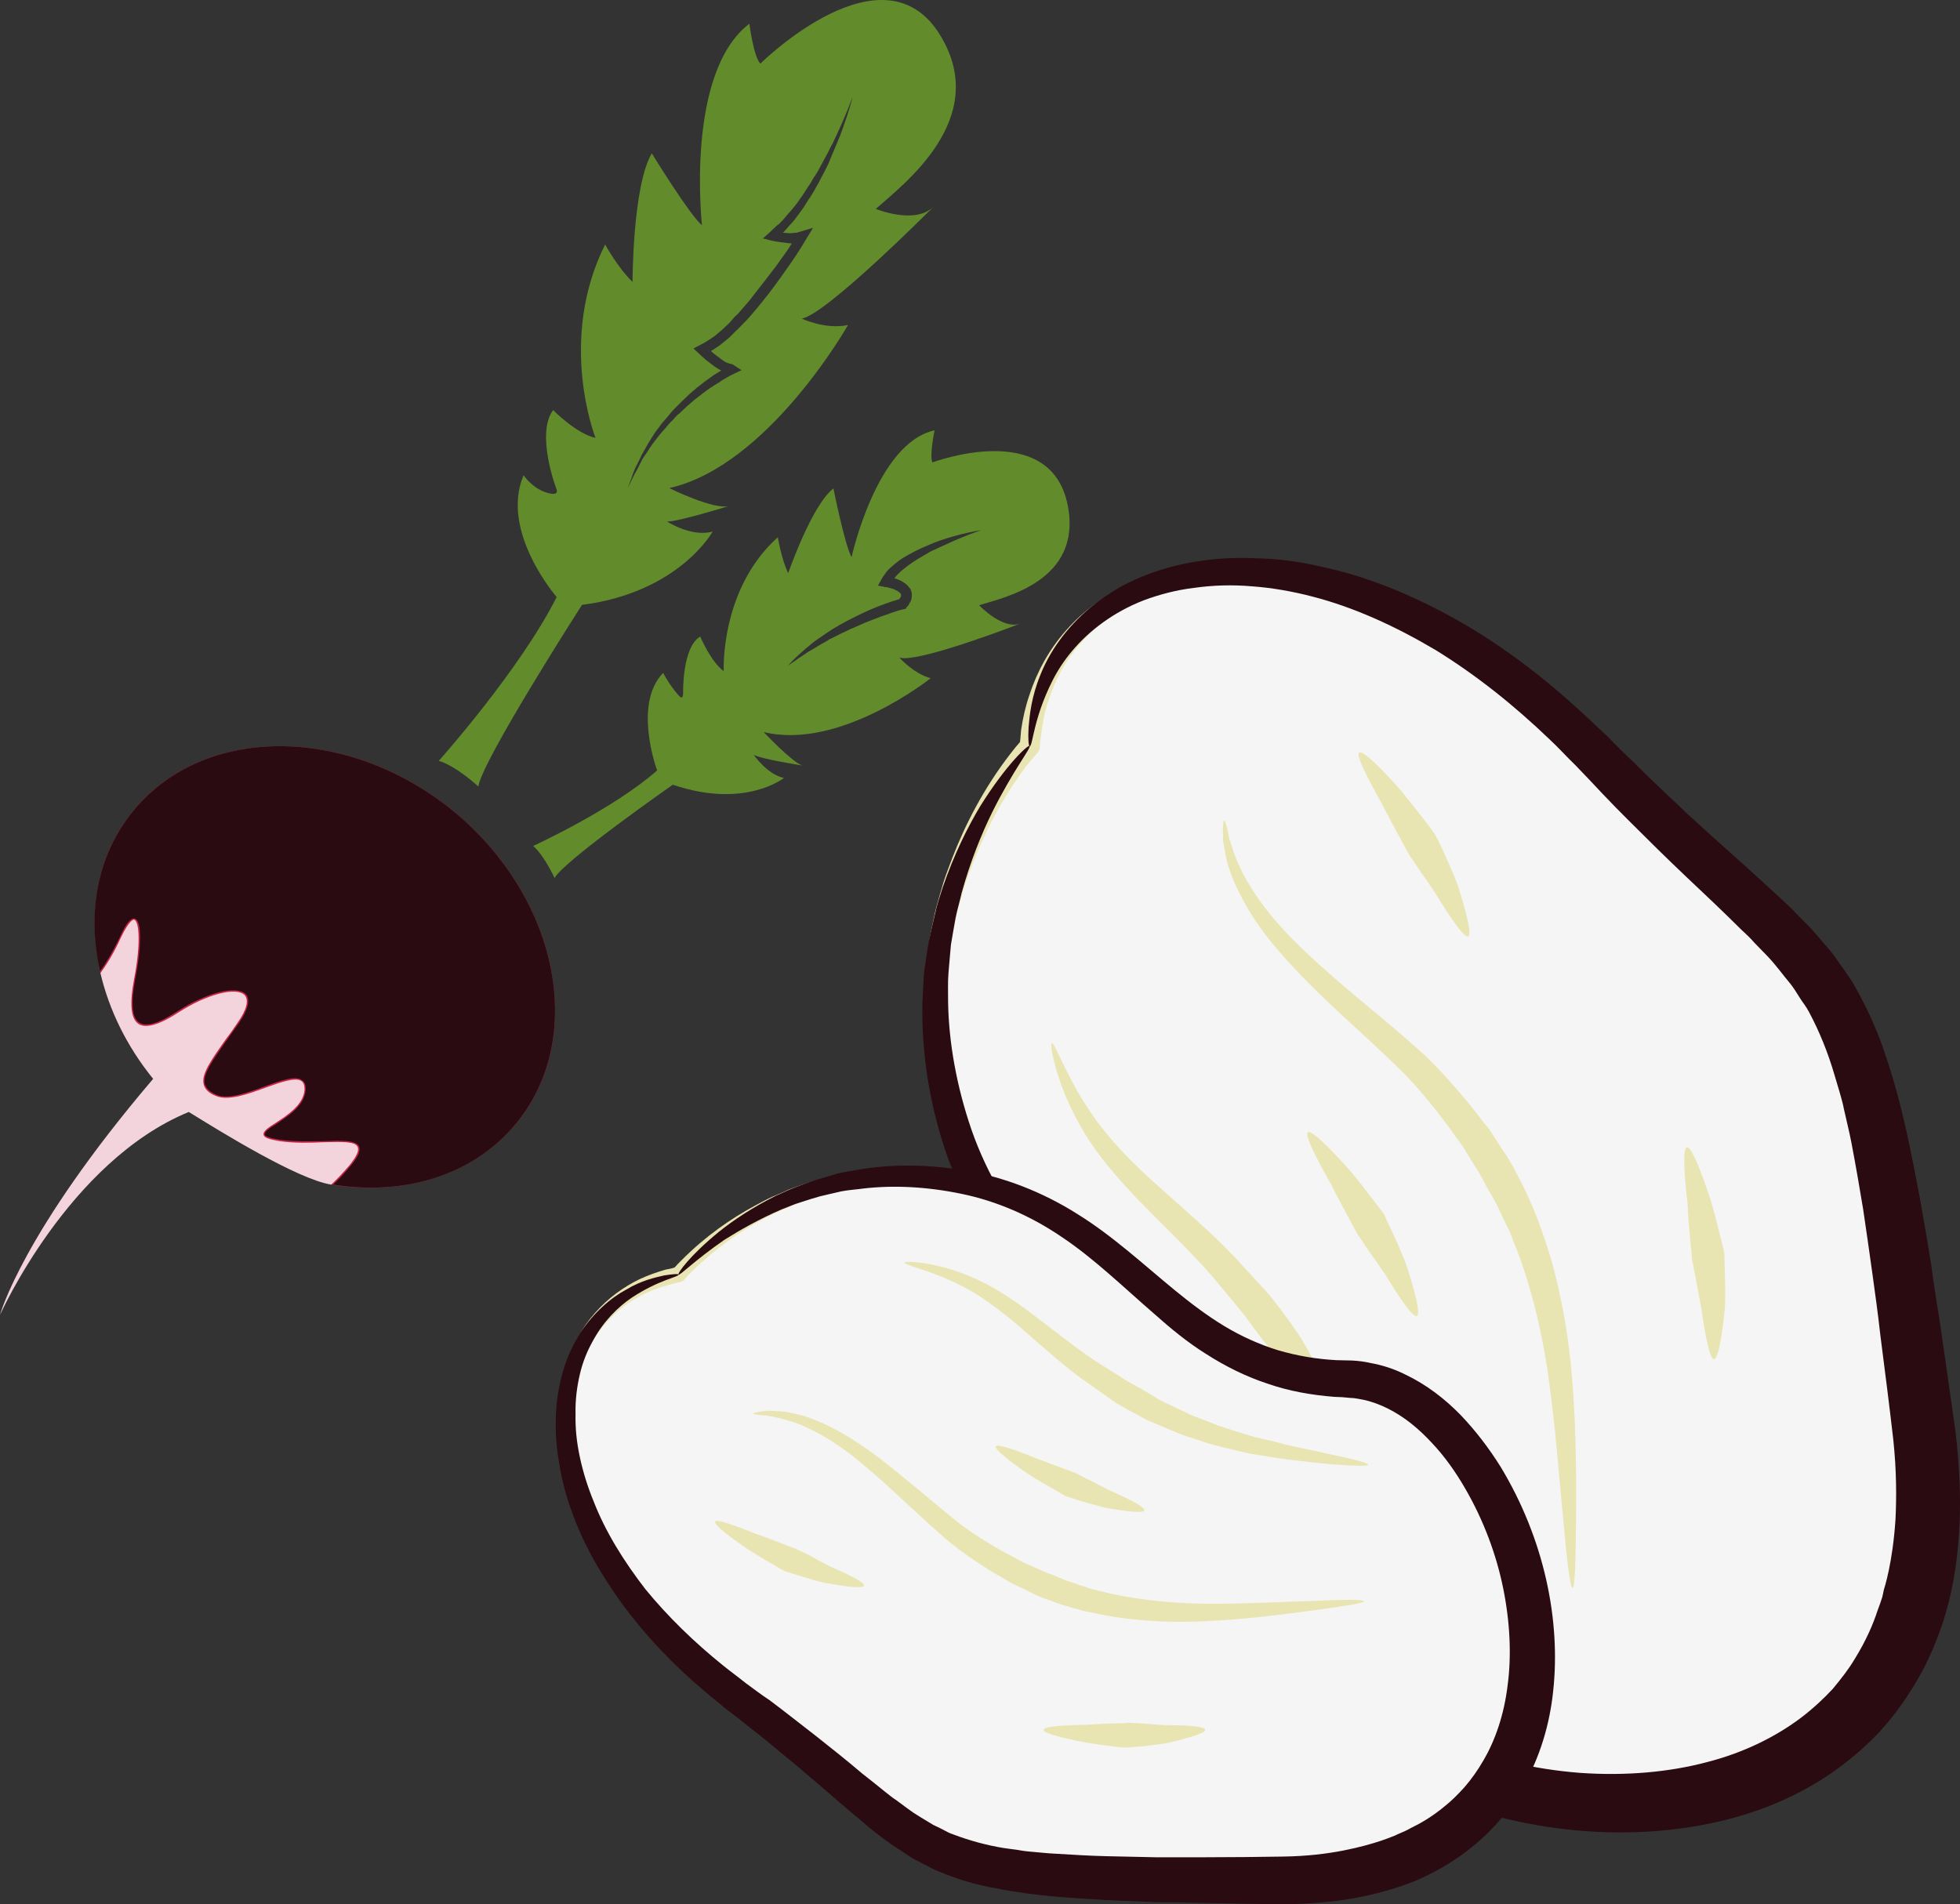<?xml version="1.0" encoding="UTF-8" standalone="no"?>
<!-- Creator: CorelDRAW Home & Student X7 -->

<svg
   xmlns:dc="http://purl.org/dc/elements/1.1/"
   xmlns:cc="http://creativecommons.org/ns#"
   xmlns:rdf="http://www.w3.org/1999/02/22-rdf-syntax-ns#"
   xmlns:svg="http://www.w3.org/2000/svg"
   xmlns="http://www.w3.org/2000/svg"
   xmlns:sodipodi="http://sodipodi.sourceforge.net/DTD/sodipodi-0.dtd"
   xmlns:inkscape="http://www.inkscape.org/namespaces/inkscape"
   xml:space="preserve"
   width="55.031mm"
   height="53.476mm"
   version="1.1"
   style="clip-rule:evenodd;fill-rule:evenodd;image-rendering:optimizeQuality;shape-rendering:geometricPrecision;text-rendering:geometricPrecision"
   viewBox="0 0 5503.096 5347.599"
   id="svg51"
   sodipodi:docname="2424.svg"
   inkscape:version="0.92.4 (5da689c313, 2019-01-14)"><rect x="0" y="0" width="5503.096" height="5347.599" fill="#333333" stroke="none"/><sodipodi:namedview
   pagecolor="#ffffff"
   bordercolor="#666666"
   borderopacity="1"
   objecttolerance="10"
   gridtolerance="10"
   guidetolerance="10"
   inkscape:pageopacity="0"
   inkscape:pageshadow="2"
   inkscape:window-width="640"
   inkscape:window-height="480"
   id="namedview53"
   showgrid="false"
   inkscape:zoom="0.2102413"
   inkscape:cx="102.61417"
   inkscape:cy="87.042518"
   inkscape:window-x="0"
   inkscape:window-y="0"
   inkscape:window-maximized="0"
   inkscape:current-layer="svg51" />
 <defs
   id="defs4">
  <style
   type="text/css"
   id="style2">
   <![CDATA[
    .fil4 {fill:whitesmoke;fill-rule:nonzero}
    .fil1 {fill:#290B11;fill-rule:nonzero}
    .fil3 {fill:#628C2C;fill-rule:nonzero}
    .fil0 {fill:#C62645;fill-rule:nonzero}
    .fil5 {fill:#E8E5B2;fill-rule:nonzero}
    .fil2 {fill:#F4D4DC;fill-rule:nonzero}
   ]]>
  </style>
 </defs>
 <g
   id="Vrstva_x0020_1"
   transform="translate(-7785,-11805.401)">
  <g
   id="_431425712">
   <path
   class="fil0"
   d="m 9054,14080 c -298,-240 -699,-239 -896,4 -99,121 -127,280 -94,439 0,0 0,0 -1,0 1,0 1,1 1,2 1,2 1,5 2,8 0,0 2,7 2,7 24,100 85,194 157,283 79,25 207,118 241,185 87,52 161,88 249,124 0,-1 0,0 5,0 2,1 4,1 6,1 1,1 2,1 3,1 0,0 0,0 0,0 198,28 389,-31 507,-176 197,-243 115,-636 -182,-878 z"
   id="path7"
   inkscape:connector-curvature="0"
   style="fill:#c62645;fill-rule:nonzero" />
   <path
   class="fil1"
   d="m 9054,14080 c -298,-240 -699,-239 -896,4 -101,124 -129,287 -92,449 16,-22 35,-53 56,-97 17,-38 31,-54 41,-51 1,0 2,0 2,1 20,9 15,92 0,167 -13,70 -10,111 11,124 19,13 55,3 109,-33 82,-52 164,-72 190,-47 9,10 14,33 -19,81 -11,16 -22,31 -32,45 -42,60 -71,100 -64,127 4,12 14,22 33,30 32,14 87,-6 136,-24 46,-17 87,-31 104,-17 8,5 11,14 10,27 -2,43 -48,73 -81,95 -20,12 -35,23 -34,30 1,6 16,11 43,15 41,6 84,4 123,4 50,-2 91,-3 99,15 5,11 -2,29 -25,56 -19,23 -35,39 -48,51 201,32 396,-26 516,-174 197,-243 115,-636 -182,-878 z"
   id="path9"
   inkscape:connector-curvature="0"
   style="fill:#290b11;fill-rule:nonzero" />
   <path
   class="fil2"
   d="m 8766,15078 c 20,-25 28,-42 23,-52 -7,-16 -46,-14 -95,-13 -39,2 -82,3 -124,-3 -30,-5 -44,-10 -45,-18 -2,-10 13,-20 35,-34 32,-21 78,-51 80,-93 0,-11 -2,-19 -9,-24 -16,-11 -57,3 -101,19 -49,18 -105,38 -139,23 -20,-8 -31,-19 -34,-32 -8,-29 21,-69 64,-130 11,-14 21,-29 32,-45 25,-36 31,-62 19,-76 -23,-24 -106,-3 -185,48 -55,36 -93,46 -113,33 -22,-15 -26,-56 -12,-129 18,-93 14,-157 1,-163 0,0 0,-1 0,-1 -4,-1 -15,2 -38,49 -21,47 -42,79 -58,101 24,103 74,206 148,297 -368,432 -430,663 -430,663 0,0 192,-431 530,-570 89,55 305,189 400,204 14,-13 30,-30 51,-54 z"
   id="path11"
   inkscape:connector-curvature="0"
   style="fill:#f4d4dc;fill-rule:nonzero" />
   <path
   class="fil3"
   d="m 9827,12865 c -8,4 -16,9 -24,15 -16,9 -32,20 -46,31 l -22,17 -22,19 -20,19 c -8,6 -14,13 -20,20 -7,6 -13,14 -19,21 -6,7 -13,14 -19,22 l -17,22 c -6,8 -11,16 -16,24 -5,8 -11,15 -15,23 l -13,26 c -10,16 -17,34 -26,51 l 10,-27 c 3,-9 6,-18 10,-27 l 13,-26 c 4,-9 8,-17 13,-25 5,-8 9,-17 15,-26 l 15,-24 c 6,-8 12,-15 17,-23 7,-8 13,-15 19,-22 6,-8 12,-15 19,-22 l 21,-21 21,-20 22,-19 c 15,-12 31,-24 47,-35 7,-4 13,-8 20,-12 -8,-4 -14,-8 -21,-13 -7,-6 -15,-11 -22,-17 -7,-6 -14,-12 -21,-19 l -14,-13 19,-10 c 7,-4 14,-7 21,-12 7,-4 14,-9 21,-14 l 20,-17 19,-18 c 6,-6 11,-13 17,-19 7,-6 13,-13 18,-19 12,-14 24,-27 34,-41 22,-28 44,-56 65,-84 14,-21 28,-37 42,-61 h -1 c -4,0 -8,-1 -11,-1 -8,-1 -15,-2 -23,-3 -7,-1 -14,-2 -22,-4 l -24,-6 19,-17 20,-19 c 8,-5 14,-13 20,-19 l 9,-11 9,-10 c 6,-7 12,-14 18,-22 11,-15 22,-31 31,-46 6,-8 11,-16 15,-24 5,-8 11,-16 15,-24 9,-17 18,-33 27,-50 4,-8 8,-17 13,-25 4,-9 8,-18 12,-26 8,-17 16,-35 23,-52 8,-18 14,-35 21,-53 -9,37 -22,73 -35,109 -4,9 -7,17 -11,26 -4,9 -7,18 -11,26 l -11,27 -13,26 c -4,8 -9,16 -13,25 -5,9 -10,17 -14,25 -5,8 -10,17 -16,25 l -15,24 c -6,8 -12,16 -17,23 l -9,12 -10,11 c -7,7 -12,15 -20,22 l -1,1 c 5,0 10,1 14,1 3,1 6,0 10,0 3,0 6,0 9,-1 h 5 c 1,0 2,0 4,-1 2,-1 4,-1 7,-2 l 36,-11 -19,31 c -18,31 -38,61 -59,90 -21,30 -42,59 -65,87 -11,14 -23,28 -35,42 -6,7 -12,13 -19,20 -6,6 -12,13 -19,19 l -20,20 -21,17 c -7,6 -16,11 -23,16 -2,1 -5,3 -7,4 1,1 3,2 4,4 7,5 13,11 20,15 7,6 14,11 21,14 4,1 7,3 10,3 1,1 3,1 3,1 2,0 1,0 2,0 l 26,17 -15,7 c -8,4 -17,8 -25,13 z m 339,-147 c -63,14 -130,-18 -130,-18 68,-10 371,-315 371,-315 -52,53 -163,7 -163,7 75,-67 322,-251 183,-484 -159,-269 -507,76 -507,76 -19,-18 -31,-112 -31,-112 -181,138 -133,566 -133,566 -35,-29 -141,-202 -141,-202 -54,92 -54,361 -54,361 -41,-39 -77,-105 -77,-105 -135,270 -27,543 -27,543 -53,-11 -119,-78 -119,-78 -49,66 8,218 8,218 0,0 11,20 -12,17 -49,-7 -79,-52 -79,-52 -67,158 93,342 93,342 -104,206 -331,460 -331,460 50,15 111,72 111,72 10,-72 291,-510 291,-510 273,-35 367,-206 367,-206 -59,17 -128,-28 -128,-28 29,1 175,-44 175,-44 -42,13 -169,-50 -169,-50 278,-62 502,-458 502,-458 z"
   id="path13"
   inkscape:connector-curvature="0"
   style="fill:#628c2c;fill-rule:nonzero" />
   <path
   class="fil3"
   d="m 10468,13322 c -23,11 -47,21 -70,32 -22,13 -44,25 -64,40 -10,8 -20,15 -28,24 -4,3 -7,8 -10,12 2,0 4,0 6,1 9,3 18,8 26,14 5,4 9,9 13,14 3,6 5,14 4,21 0,6 -2,13 -5,17 -3,6 -5,10 -9,13 l -3,5 -5,1 c -14,3 -29,8 -42,13 -15,5 -29,10 -44,16 -14,5 -28,11 -41,17 -8,3 -15,7 -21,9 -7,3 -14,7 -21,10 -14,6 -27,14 -41,20 -6,5 -13,8 -20,12 -7,4 -13,8 -20,12 l -19,11 -19,13 c -7,4 -13,9 -19,13 l -19,13 15,-16 c 6,-6 12,-12 17,-16 l 18,-16 18,-15 c 6,-5 12,-9 19,-14 6,-4 13,-9 19,-13 13,-9 26,-17 40,-25 27,-15 55,-29 84,-42 14,-6 29,-12 43,-17 13,-5 26,-9 40,-13 3,-4 5,-8 5,-10 0,-2 0,-3 -1,-5 -1,-1 -2,-3 -4,-4 -4,-4 -11,-7 -18,-10 -3,-1 -7,-2 -11,-3 -3,-1 -7,-2 -10,-2 l -21,-4 10,-18 c 3,-6 8,-12 12,-18 4,-6 9,-11 15,-16 10,-9 21,-18 32,-25 23,-14 46,-26 71,-36 24,-11 49,-19 74,-26 25,-7 51,-13 77,-17 -25,8 -49,18 -73,28 z m 66,183 c 70,-22 290,-67 249,-280 -48,-246 -380,-121 -380,-121 -9,-19 6,-90 6,-90 -163,35 -233,356 -233,356 -19,-33 -51,-193 -51,-193 -61,47 -127,238 -127,238 -20,-42 -29,-101 -29,-101 -163,146 -152,376 -152,376 -36,-26 -66,-97 -66,-97 -51,30 -48,158 -48,158 0,0 1,23 -12,8 -27,-30 -44,-64 -44,-64 -86,88 -17,274 -17,274 -125,110 -348,212 -348,212 32,28 60,90 60,90 26,-48 332,-262 332,-262 203,69 312,-19 312,-19 -46,-9 -85,-65 -85,-65 21,12 136,30 136,30 -31,-12 -108,-94 -108,-94 213,53 469,-151 469,-151 -48,-13 -88,-58 -88,-58 51,17 341,-96 341,-96 -50,20 -117,-51 -117,-51 z"
   id="path15"
   inkscape:connector-curvature="0"
   style="fill:#628c2c;fill-rule:nonzero" />
  </g>
  <path
   class="fil4"
   d="m 13186,15817 c -188,-1466 -205,-1147 -928,-1898 -723,-751 -1546,-596 -1582,-19 0,0 -416,450 -208,1084 209,635 806,653 908,1328 102,675 1997,971 1810,-495 z"
   id="path18"
   inkscape:connector-curvature="0"
   style="fill:#f5f5f5;fill-rule:nonzero" />
  <path
   class="fil5"
   d="m 13186,15817 c 0,0 3,17 8,52 4,33 9,83 11,146 0,63 -3,141 -20,228 -9,43 -20,90 -38,136 -18,47 -40,96 -70,142 -58,94 -145,180 -255,243 -110,63 -241,102 -378,116 -137,15 -281,6 -422,-26 -141,-33 -281,-87 -404,-170 -62,-42 -119,-91 -166,-151 -46,-58 -83,-128 -97,-203 l -10,-53 c -2,-17 -6,-34 -10,-51 -5,-17 -9,-33 -14,-50 -5,-16 -10,-33 -16,-49 -23,-64 -54,-124 -90,-180 -73,-112 -169,-203 -262,-286 -94,-83 -186,-162 -261,-245 -78,-83 -137,-170 -181,-253 -42,-83 -71,-160 -88,-226 -36,-132 -39,-215 -40,-224 0,-5 -2,-29 -4,-71 1,-21 2,-46 3,-75 0,-7 0,-15 0,-23 1,-7 2,-15 3,-24 2,-16 4,-33 7,-52 1,-18 5,-37 9,-57 5,-20 8,-41 14,-62 6,-21 12,-43 19,-66 7,-22 16,-45 25,-69 36,-93 88,-195 163,-292 l 15,-19 12,-14 v -1 l 1,-9 2,-24 c 5,-33 12,-65 23,-97 21,-65 55,-128 103,-182 48,-55 109,-99 177,-129 68,-32 143,-51 219,-58 153,-13 311,14 458,71 148,57 287,140 412,238 128,96 235,215 343,324 109,109 221,212 328,313 27,26 54,51 78,78 13,13 26,26 38,39 12,14 23,28 35,42 24,27 42,58 62,87 11,14 17,30 25,46 8,15 16,31 24,46 56,125 81,253 104,368 44,231 65,426 83,562 7,68 13,122 17,158 2,19 3,33 4,42 1,9 1,14 1,14 -1,0 -2,-5 -4,-14 -1,-9 -4,-23 -7,-41 -6,-36 -13,-90 -24,-157 -21,-136 -47,-330 -93,-560 -25,-114 -52,-239 -108,-360 -7,-14 -16,-29 -23,-44 -8,-14 -15,-30 -25,-44 -20,-27 -37,-57 -61,-83 -11,-13 -23,-27 -34,-40 -12,-13 -25,-25 -37,-38 -24,-26 -52,-51 -78,-76 -108,-100 -222,-201 -333,-310 -110,-110 -216,-225 -341,-318 -124,-95 -259,-174 -403,-227 -142,-54 -293,-79 -436,-64 -142,14 -276,72 -360,171 -43,48 -73,105 -91,163 -10,29 -15,58 -19,88 l -3,21 -1,14 c -1,7 -1,16 -7,21 l -10,12 -7,8 -14,17 c -70,93 -119,190 -153,280 -8,22 -17,44 -23,65 -7,22 -12,43 -18,63 -5,20 -8,40 -12,59 -4,19 -8,36 -10,54 -2,17 -4,34 -5,49 -1,8 -2,15 -3,23 0,7 -1,14 0,21 -1,28 -2,52 -2,71 1,40 4,63 4,67 1,9 2,87 37,213 15,63 42,136 81,215 41,78 97,161 171,242 72,80 161,158 256,243 93,84 191,179 268,298 37,59 69,123 94,192 6,17 11,34 16,52 6,17 9,34 14,52 9,35 13,73 20,106 12,67 44,129 86,184 43,55 96,103 154,143 117,80 252,135 389,167 136,33 276,43 410,31 133,-12 259,-48 367,-108 106,-58 192,-140 249,-230 30,-45 52,-91 71,-136 17,-45 30,-90 39,-133 19,-85 24,-161 26,-224 0,-63 -3,-112 -5,-146 -3,-34 -3,-52 -2,-52 z"
   id="path20"
   inkscape:connector-curvature="0"
   style="fill:#e8e5b2;fill-rule:nonzero" />
  <path
   class="fil1"
   d="m 10676,13901 c -3,-1 -5,-19 -3,-54 3,-34 8,-85 33,-146 24,-61 69,-130 141,-190 36,-29 78,-57 125,-78 47,-21 100,-38 156,-48 56,-10 116,-15 177,-12 61,1 123,8 186,23 127,26 254,78 377,146 122,68 239,155 347,254 28,24 54,51 81,75 25,26 50,51 77,76 50,51 103,99 155,149 54,49 107,97 161,145 27,24 54,49 81,74 14,13 27,25 41,38 l 39,40 c 27,25 51,57 76,85 12,15 22,31 34,47 10,16 23,31 32,49 38,66 68,135 90,204 46,137 70,270 94,395 11,63 22,125 31,183 8,59 17,116 26,172 16,110 30,210 43,302 11,95 14,180 11,251 -6,143 -32,229 -35,239 0,3 -3,10 -6,22 -3,12 -9,29 -17,51 -16,42 -40,102 -85,169 -22,35 -49,70 -81,106 -33,35 -72,70 -117,103 -88,65 -201,118 -328,148 -253,60 -559,39 -848,-88 -72,-33 -143,-73 -209,-123 -66,-50 -127,-110 -175,-185 -25,-36 -45,-78 -59,-121 -7,-22 -13,-44 -17,-67 l -9,-57 c -13,-73 -34,-143 -64,-210 -30,-67 -69,-129 -115,-187 -46,-58 -99,-111 -154,-164 -110,-104 -230,-205 -328,-324 -97,-118 -169,-252 -210,-385 -41,-134 -58,-266 -55,-388 2,-30 2,-60 5,-89 5,-28 8,-56 13,-83 6,-28 12,-54 18,-79 5,-25 14,-49 21,-72 32,-93 70,-169 106,-229 74,-118 134,-172 138,-168 5,5 -45,66 -105,186 -30,61 -61,137 -86,227 -5,23 -12,45 -17,70 -4,24 -9,49 -13,75 -2,26 -5,52 -7,80 -2,26 -1,55 -1,83 2,113 24,236 66,358 43,123 113,242 206,347 94,108 211,200 328,305 59,53 118,108 171,172 53,63 100,134 137,210 37,76 63,157 80,239 l 5,30 6,28 c 3,16 8,32 13,47 10,31 26,60 45,88 38,55 89,103 145,144 57,41 119,74 182,101 129,54 262,84 390,94 129,9 250,-2 356,-30 106,-27 196,-73 265,-125 34,-26 64,-54 89,-81 24,-29 45,-56 61,-83 33,-53 53,-101 64,-135 6,-16 11,-30 14,-40 2,-10 4,-17 4,-19 2,-7 25,-76 33,-199 3,-61 3,-136 -6,-222 -10,-88 -23,-190 -37,-299 -6,-55 -14,-112 -22,-170 -8,-59 -17,-119 -26,-181 -10,-61 -21,-124 -33,-187 -6,-31 -14,-62 -21,-94 -3,-17 -8,-32 -12,-47 -5,-16 -9,-31 -14,-47 -18,-62 -42,-122 -72,-178 -7,-14 -18,-27 -26,-40 -9,-14 -17,-28 -27,-40 -21,-25 -40,-52 -64,-77 l -36,-37 c -11,-13 -24,-25 -37,-37 -25,-25 -51,-50 -77,-75 -52,-49 -106,-100 -158,-151 -52,-52 -105,-103 -155,-156 -24,-26 -50,-53 -75,-79 -25,-24 -48,-50 -74,-74 -100,-96 -207,-181 -319,-250 -113,-67 -229,-120 -345,-150 -57,-15 -115,-25 -170,-29 -57,-5 -111,-3 -161,4 -52,6 -100,19 -143,35 -44,17 -83,39 -116,63 -68,49 -114,109 -141,163 -55,109 -55,185 -64,184 z"
   id="path22"
   inkscape:connector-curvature="0"
   style="fill:#290b11;fill-rule:nonzero" />
  <path
   class="fil5"
   d="m 11700,16346 c -6,1 -26,-52 -55,-132 -14,-40 -30,-86 -48,-136 -8,-25 -19,-50 -29,-76 -11,-26 -19,-52 -31,-78 -23,-51 -44,-103 -71,-148 -13,-22 -24,-45 -37,-66 -13,-19 -25,-39 -37,-56 -11,-18 -21,-34 -31,-48 -11,-14 -21,-26 -29,-36 -15,-20 -24,-32 -25,-33 -1,-2 -11,-15 -27,-37 -17,-21 -42,-51 -71,-86 -58,-72 -146,-155 -234,-245 -43,-46 -85,-93 -119,-142 -34,-48 -59,-98 -78,-141 -36,-87 -45,-149 -40,-151 7,-2 28,57 72,135 23,39 51,83 88,126 35,43 78,85 123,126 90,81 187,163 250,235 33,35 60,65 79,86 18,23 28,37 30,38 1,1 10,15 26,36 8,11 17,24 27,39 10,15 20,34 31,53 11,19 24,40 36,61 12,23 22,48 34,72 26,50 43,105 64,159 10,27 17,55 26,82 7,27 16,54 22,80 13,52 25,100 34,142 17,83 26,139 20,141 z"
   id="path24"
   inkscape:connector-curvature="0"
   style="fill:#e8e5b2;fill-rule:nonzero" />
  <path
   class="fil5"
   d="m 12200,16265 c -6,0 -15,-72 -25,-182 -11,-110 -21,-256 -41,-400 -19,-144 -56,-285 -97,-385 -5,-12 -10,-25 -14,-36 -6,-12 -11,-22 -16,-32 -10,-20 -17,-38 -25,-52 -16,-28 -26,-45 -27,-47 -1,-2 -10,-22 -29,-51 -9,-15 -21,-33 -33,-54 -14,-19 -30,-41 -47,-65 -36,-47 -78,-101 -130,-152 -53,-52 -112,-106 -171,-160 -59,-55 -116,-111 -166,-169 -51,-57 -91,-118 -117,-173 -15,-27 -23,-54 -31,-78 -6,-24 -9,-46 -12,-63 -1,-36 0,-56 3,-56 3,0 9,19 15,53 6,15 11,35 20,57 10,22 20,46 36,70 29,50 72,103 123,155 52,52 111,104 172,155 61,51 123,102 180,153 58,52 105,108 145,156 19,24 36,47 53,67 14,22 26,40 36,56 22,31 32,52 33,53 1,2 11,21 27,52 8,16 16,35 26,57 4,11 9,23 14,35 5,12 9,25 14,39 40,109 71,259 83,407 12,149 12,296 11,406 -1,111 -3,184 -10,184 z"
   id="path26"
   inkscape:connector-curvature="0"
   style="fill:#e8e5b2;fill-rule:nonzero" />
  <path
   class="fil5"
   d="m 12597,15622 c -12,-1 -25,-71 -35,-141 -6,-35 -13,-69 -18,-96 -5,-26 -8,-44 -9,-45 1,-1 -1,-21 -4,-50 -3,-28 -6,-67 -8,-106 -9,-76 -14,-153 -2,-157 13,-3 41,70 66,145 11,37 21,76 28,105 8,29 12,50 12,51 -1,1 0,20 1,48 0,28 2,65 0,101 -7,74 -18,145 -31,145 z"
   id="path28"
   inkscape:connector-curvature="0"
   style="fill:#e8e5b2;fill-rule:nonzero" />
  <path
   class="fil5"
   d="m 11907,14435 c -12,4 -52,-56 -88,-115 -19,-30 -40,-58 -55,-81 -15,-22 -25,-37 -25,-38 -1,-1 -10,-19 -24,-44 -14,-26 -32,-59 -50,-94 -37,-67 -74,-136 -64,-144 11,-8 66,48 118,107 25,31 49,62 68,86 18,23 30,40 30,42 1,1 9,18 21,43 11,26 27,59 40,94 22,70 41,140 29,144 z"
   id="path30"
   inkscape:connector-curvature="0"
   style="fill:#e8e5b2;fill-rule:nonzero" />
  <path
   class="fil5"
   d="m 11763,15501 c -12,4 -52,-56 -88,-116 -20,-29 -41,-58 -56,-80 -14,-22 -25,-37 -25,-38 -1,-1 -10,-19 -24,-45 -14,-25 -32,-59 -49,-93 -38,-67 -74,-136 -64,-144 10,-8 65,48 117,106 26,31 50,62 68,86 19,24 31,41 31,42 0,1 8,19 20,44 12,25 27,59 40,93 23,70 42,140 30,145 z"
   id="path32"
   inkscape:connector-curvature="0"
   style="fill:#e8e5b2;fill-rule:nonzero" />
  <path
   class="fil4"
   d="m 11373,17086 c -1120,0 -882,-43 -1516,-514 -635,-471 -598,-1105 -167,-1187 0,0 297,-357 794,-261 498,95 569,543 1086,554 517,12 923,1408 -197,1408 z"
   id="path34"
   inkscape:connector-curvature="0"
   style="fill:#f5f5f5;fill-rule:nonzero" />
  <path
   class="fil5"
   d="m 11373,17086 c 0,1 13,1 40,2 25,0 63,-2 110,-6 48,-6 106,-16 170,-37 32,-11 66,-24 99,-42 33,-18 67,-39 100,-66 64,-53 121,-127 158,-216 37,-89 53,-190 51,-295 -3,-104 -23,-212 -61,-314 -38,-104 -92,-203 -167,-288 -37,-42 -80,-81 -129,-110 -49,-29 -104,-50 -162,-53 l -41,-3 c -13,0 -26,-1 -39,-3 -13,-1 -26,-3 -39,-5 -13,-2 -26,-4 -38,-7 -51,-12 -99,-29 -145,-51 -91,-44 -169,-107 -240,-169 -72,-63 -140,-124 -209,-173 -70,-50 -142,-86 -208,-111 -66,-24 -127,-38 -178,-44 -103,-15 -166,-9 -173,-9 -3,0 -22,1 -53,4 -16,2 -35,5 -56,9 -6,1 -12,2 -18,3 -5,1 -11,2 -17,4 -12,3 -25,6 -39,10 -13,3 -27,8 -42,13 -14,5 -29,10 -45,16 -15,7 -31,14 -48,21 -16,7 -32,16 -49,25 -67,36 -138,85 -204,151 l -13,13 -9,10 h -1 l -6,2 -19,4 c -24,7 -47,15 -71,26 -46,22 -90,54 -126,95 -37,41 -64,92 -80,146 -17,54 -24,112 -22,170 4,116 40,233 97,338 57,106 133,202 219,287 84,86 184,155 277,226 92,72 180,146 267,217 21,17 43,35 65,51 11,8 23,16 34,24 11,8 23,15 34,22 23,16 48,26 72,39 11,6 24,9 37,14 12,5 24,9 37,13 99,31 197,37 286,44 178,10 327,7 431,7 52,-1 93,-1 120,-2 14,0 25,-1 32,-1 7,0 11,0 11,-1 0,-1 -4,-1 -11,-1 -7,0 -18,-1 -32,-2 -27,0 -68,-1 -120,-2 -104,-3 -252,-4 -430,-17 -88,-7 -185,-15 -281,-46 -11,-4 -23,-9 -35,-13 -12,-5 -24,-8 -36,-15 -22,-12 -46,-22 -68,-37 -11,-8 -22,-15 -33,-22 -11,-8 -22,-16 -33,-24 -22,-16 -42,-34 -64,-52 -85,-71 -173,-146 -265,-219 -93,-73 -190,-142 -272,-227 -83,-83 -156,-178 -210,-280 -54,-102 -87,-213 -90,-322 -3,-108 28,-215 94,-287 32,-37 72,-65 113,-84 21,-10 43,-17 65,-23 l 16,-4 10,-3 c 5,-1 12,-2 15,-7 l 8,-9 5,-6 12,-11 c 63,-62 131,-109 195,-143 16,-8 32,-17 47,-23 16,-7 31,-14 45,-20 15,-6 30,-10 44,-15 14,-4 26,-9 40,-12 12,-3 25,-6 36,-9 6,-2 11,-3 17,-4 5,-1 11,-2 16,-3 20,-3 38,-6 53,-8 30,-3 48,-3 51,-3 6,0 66,-7 163,7 49,5 107,18 170,41 63,23 130,57 198,104 67,47 135,106 207,169 73,62 154,127 250,173 48,23 100,41 154,52 13,3 27,5 40,7 14,3 27,4 41,6 27,3 56,3 82,5 51,2 101,20 146,47 46,27 87,62 123,102 71,80 125,176 163,276 37,99 59,204 62,305 4,101 -11,200 -45,286 -34,86 -87,158 -149,210 -31,26 -64,48 -95,66 -33,17 -65,31 -96,43 -63,22 -120,33 -167,40 -47,6 -85,9 -110,11 -26,1 -39,2 -39,3 z"
   id="path36"
   inkscape:connector-curvature="0"
   style="fill:#e8e5b2;fill-rule:nonzero" />
  <path
   class="fil1"
   d="m 9690,15385 c 0,-3 -14,-2 -40,2 -26,6 -64,14 -107,40 -43,23 -91,64 -130,123 -18,30 -35,65 -46,102 -11,38 -19,79 -21,122 -2,43 0,88 8,134 7,46 18,92 35,138 32,93 84,183 147,269 63,85 139,165 224,237 21,18 43,35 64,53 22,16 43,33 64,50 44,33 85,69 127,103 42,36 84,71 125,107 21,18 42,36 64,54 10,9 21,18 32,27 l 34,26 c 22,17 48,32 71,48 12,8 26,14 39,21 13,6 25,14 39,19 54,23 109,39 162,48 108,22 210,27 307,33 48,2 96,4 141,6 45,0 89,1 131,2 84,2 161,3 231,4 73,-1 137,-7 190,-16 107,-19 169,-47 176,-49 2,-1 7,-3 16,-7 9,-4 21,-10 37,-18 30,-16 72,-40 119,-80 24,-20 48,-44 72,-72 23,-28 45,-60 65,-97 41,-73 70,-163 80,-261 21,-196 -24,-424 -148,-629 -32,-51 -69,-100 -112,-145 -44,-45 -95,-85 -156,-114 -30,-15 -63,-26 -97,-32 -17,-4 -34,-6 -52,-7 l -44,-1 c -55,-3 -110,-12 -164,-28 -52,-16 -103,-39 -151,-68 -48,-29 -94,-64 -138,-100 -89,-73 -176,-154 -275,-215 -98,-62 -206,-103 -310,-121 -105,-18 -206,-19 -297,-4 -22,4 -45,7 -66,12 -21,7 -42,12 -62,18 -20,7 -39,14 -57,21 -19,7 -36,16 -53,23 -66,33 -120,69 -161,102 -82,67 -117,117 -113,120 4,3 45,-40 129,-98 43,-27 97,-58 162,-86 17,-6 33,-14 51,-19 18,-6 37,-12 55,-17 20,-5 39,-9 60,-14 20,-4 41,-5 62,-8 86,-10 180,-5 276,15 97,20 193,61 281,121 90,60 171,139 261,217 45,40 92,79 145,112 53,34 111,63 172,83 60,21 124,32 187,37 l 23,1 22,2 c 12,0 24,3 36,5 24,5 48,14 70,25 46,23 87,57 123,96 36,38 67,82 93,127 53,91 89,189 108,284 19,95 23,188 12,270 -10,83 -35,155 -68,211 -16,28 -34,53 -53,75 -19,21 -37,39 -56,54 -36,30 -70,49 -95,61 -12,7 -22,11 -29,14 -7,3 -12,5 -13,6 -6,2 -55,25 -147,43 -46,9 -102,16 -168,17 -67,1 -145,2 -228,2 -42,0 -85,0 -130,0 -45,-1 -91,-2 -138,-3 -47,-1 -95,-4 -144,-7 -24,-1 -48,-4 -73,-6 -13,-1 -25,-3 -36,-5 -13,-2 -25,-3 -37,-5 -49,-8 -96,-21 -141,-38 -11,-3 -22,-10 -32,-15 -11,-6 -23,-10 -33,-17 -21,-13 -43,-25 -64,-41 l -31,-23 c -11,-7 -22,-16 -32,-24 -21,-17 -42,-34 -64,-51 -41,-35 -85,-70 -128,-104 -44,-34 -88,-69 -132,-102 -23,-15 -45,-32 -67,-48 -21,-17 -42,-32 -63,-49 -82,-66 -156,-138 -219,-215 -61,-79 -112,-161 -145,-246 -17,-41 -30,-83 -39,-125 -9,-42 -13,-82 -12,-121 -1,-39 4,-77 12,-111 8,-35 21,-66 36,-93 30,-56 71,-96 109,-122 77,-51 134,-59 132,-65 z"
   id="path38"
   inkscape:connector-curvature="0"
   style="fill:#290b11;fill-rule:nonzero" />
  <path
   class="fil5"
   d="m 11627,15919 c 1,-5 -41,-16 -104,-29 -32,-7 -68,-15 -107,-23 -20,-4 -40,-10 -60,-15 -21,-5 -41,-9 -62,-15 -40,-13 -81,-24 -118,-40 -18,-7 -36,-13 -53,-21 -16,-8 -32,-15 -46,-22 -15,-7 -28,-13 -39,-19 -11,-7 -21,-13 -30,-18 -16,-10 -26,-16 -27,-16 -2,-1 -13,-7 -31,-17 -17,-11 -42,-27 -71,-45 -60,-37 -131,-95 -207,-152 -38,-28 -78,-55 -118,-76 -40,-21 -79,-35 -113,-45 -69,-19 -117,-19 -117,-15 -1,5 44,15 108,41 31,13 67,30 103,53 35,23 71,51 107,81 69,60 140,125 200,165 30,21 55,39 73,52 18,11 30,17 31,18 1,1 12,7 30,16 9,5 19,11 32,17 12,6 27,11 42,18 16,7 33,14 50,21 18,7 38,12 57,19 40,14 83,22 126,33 21,5 43,7 64,11 21,3 42,7 62,9 40,5 78,9 110,12 64,5 107,6 108,2 z"
   id="path40"
   inkscape:connector-curvature="0"
   style="fill:#e8e5b2;fill-rule:nonzero" />
  <path
   class="fil5"
   d="m 11615,16302 c -1,-5 -57,-5 -140,-1 -83,2 -194,9 -305,8 -110,-1 -219,-15 -298,-36 -10,-3 -20,-5 -29,-7 -9,-4 -17,-7 -26,-9 -15,-6 -29,-10 -41,-14 -22,-10 -36,-15 -38,-16 -2,-1 -17,-5 -41,-17 -12,-5 -27,-12 -43,-19 -16,-9 -34,-19 -54,-29 -39,-23 -84,-49 -127,-83 -44,-35 -90,-75 -137,-113 -47,-39 -94,-77 -143,-109 -48,-32 -97,-57 -141,-72 -22,-8 -43,-11 -61,-15 -19,-2 -36,-2 -49,-3 -28,3 -42,5 -42,8 1,2 15,4 41,6 13,3 28,5 45,10 17,5 37,10 57,20 40,17 84,44 128,77 44,34 89,74 133,115 44,40 88,82 132,120 45,39 91,69 131,94 20,12 39,23 56,33 18,9 33,16 46,22 25,14 41,19 43,20 1,1 17,6 41,15 13,5 28,9 45,14 9,2 18,5 28,8 10,2 20,4 31,6 86,20 202,29 314,23 113,-5 224,-20 306,-31 83,-11 138,-20 138,-25 z"
   id="path42"
   inkscape:connector-curvature="0"
   style="fill:#e8e5b2;fill-rule:nonzero" />
  <path
   class="fil5"
   d="m 11169,16663 c -2,-10 -56,-13 -109,-13 -27,-1 -53,-4 -74,-5 -20,-1 -33,-2 -35,-2 0,1 -15,2 -37,2 -22,1 -51,2 -81,4 -58,1 -117,4 -118,14 -1,10 56,24 115,35 29,5 59,9 82,12 23,3 38,3 39,3 1,0 15,-2 36,-3 22,-3 49,-5 76,-10 56,-13 108,-28 106,-37 z"
   id="path44"
   inkscape:connector-curvature="0"
   style="fill:#e8e5b2;fill-rule:nonzero" />
  <path
   class="fil5"
   d="m 10211,16258 c 2,-9 -47,-33 -96,-54 -24,-12 -47,-25 -65,-35 -19,-8 -31,-14 -32,-15 -1,0 -15,-5 -35,-13 -21,-8 -48,-19 -75,-28 -55,-22 -110,-43 -115,-35 -5,9 43,45 92,78 25,16 51,32 71,43 19,12 33,19 34,19 1,0 15,5 35,11 21,6 47,15 74,21 55,10 109,18 112,8 z"
   id="path46"
   inkscape:connector-curvature="0"
   style="fill:#e8e5b2;fill-rule:nonzero" />
  <path
   class="fil5"
   d="m 10998,16047 c 2,-10 -47,-34 -95,-55 -25,-12 -48,-25 -67,-34 -17,-9 -30,-15 -31,-16 0,0 -14,-5 -35,-13 -21,-8 -48,-18 -75,-28 -54,-22 -109,-42 -114,-34 -5,8 42,44 91,78 25,16 51,31 71,42 20,12 34,20 34,20 1,0 15,4 35,11 20,6 47,14 74,21 55,10 109,17 112,8 z"
   id="path48"
   inkscape:connector-curvature="0"
   style="fill:#e8e5b2;fill-rule:nonzero" />
 </g>
</svg>